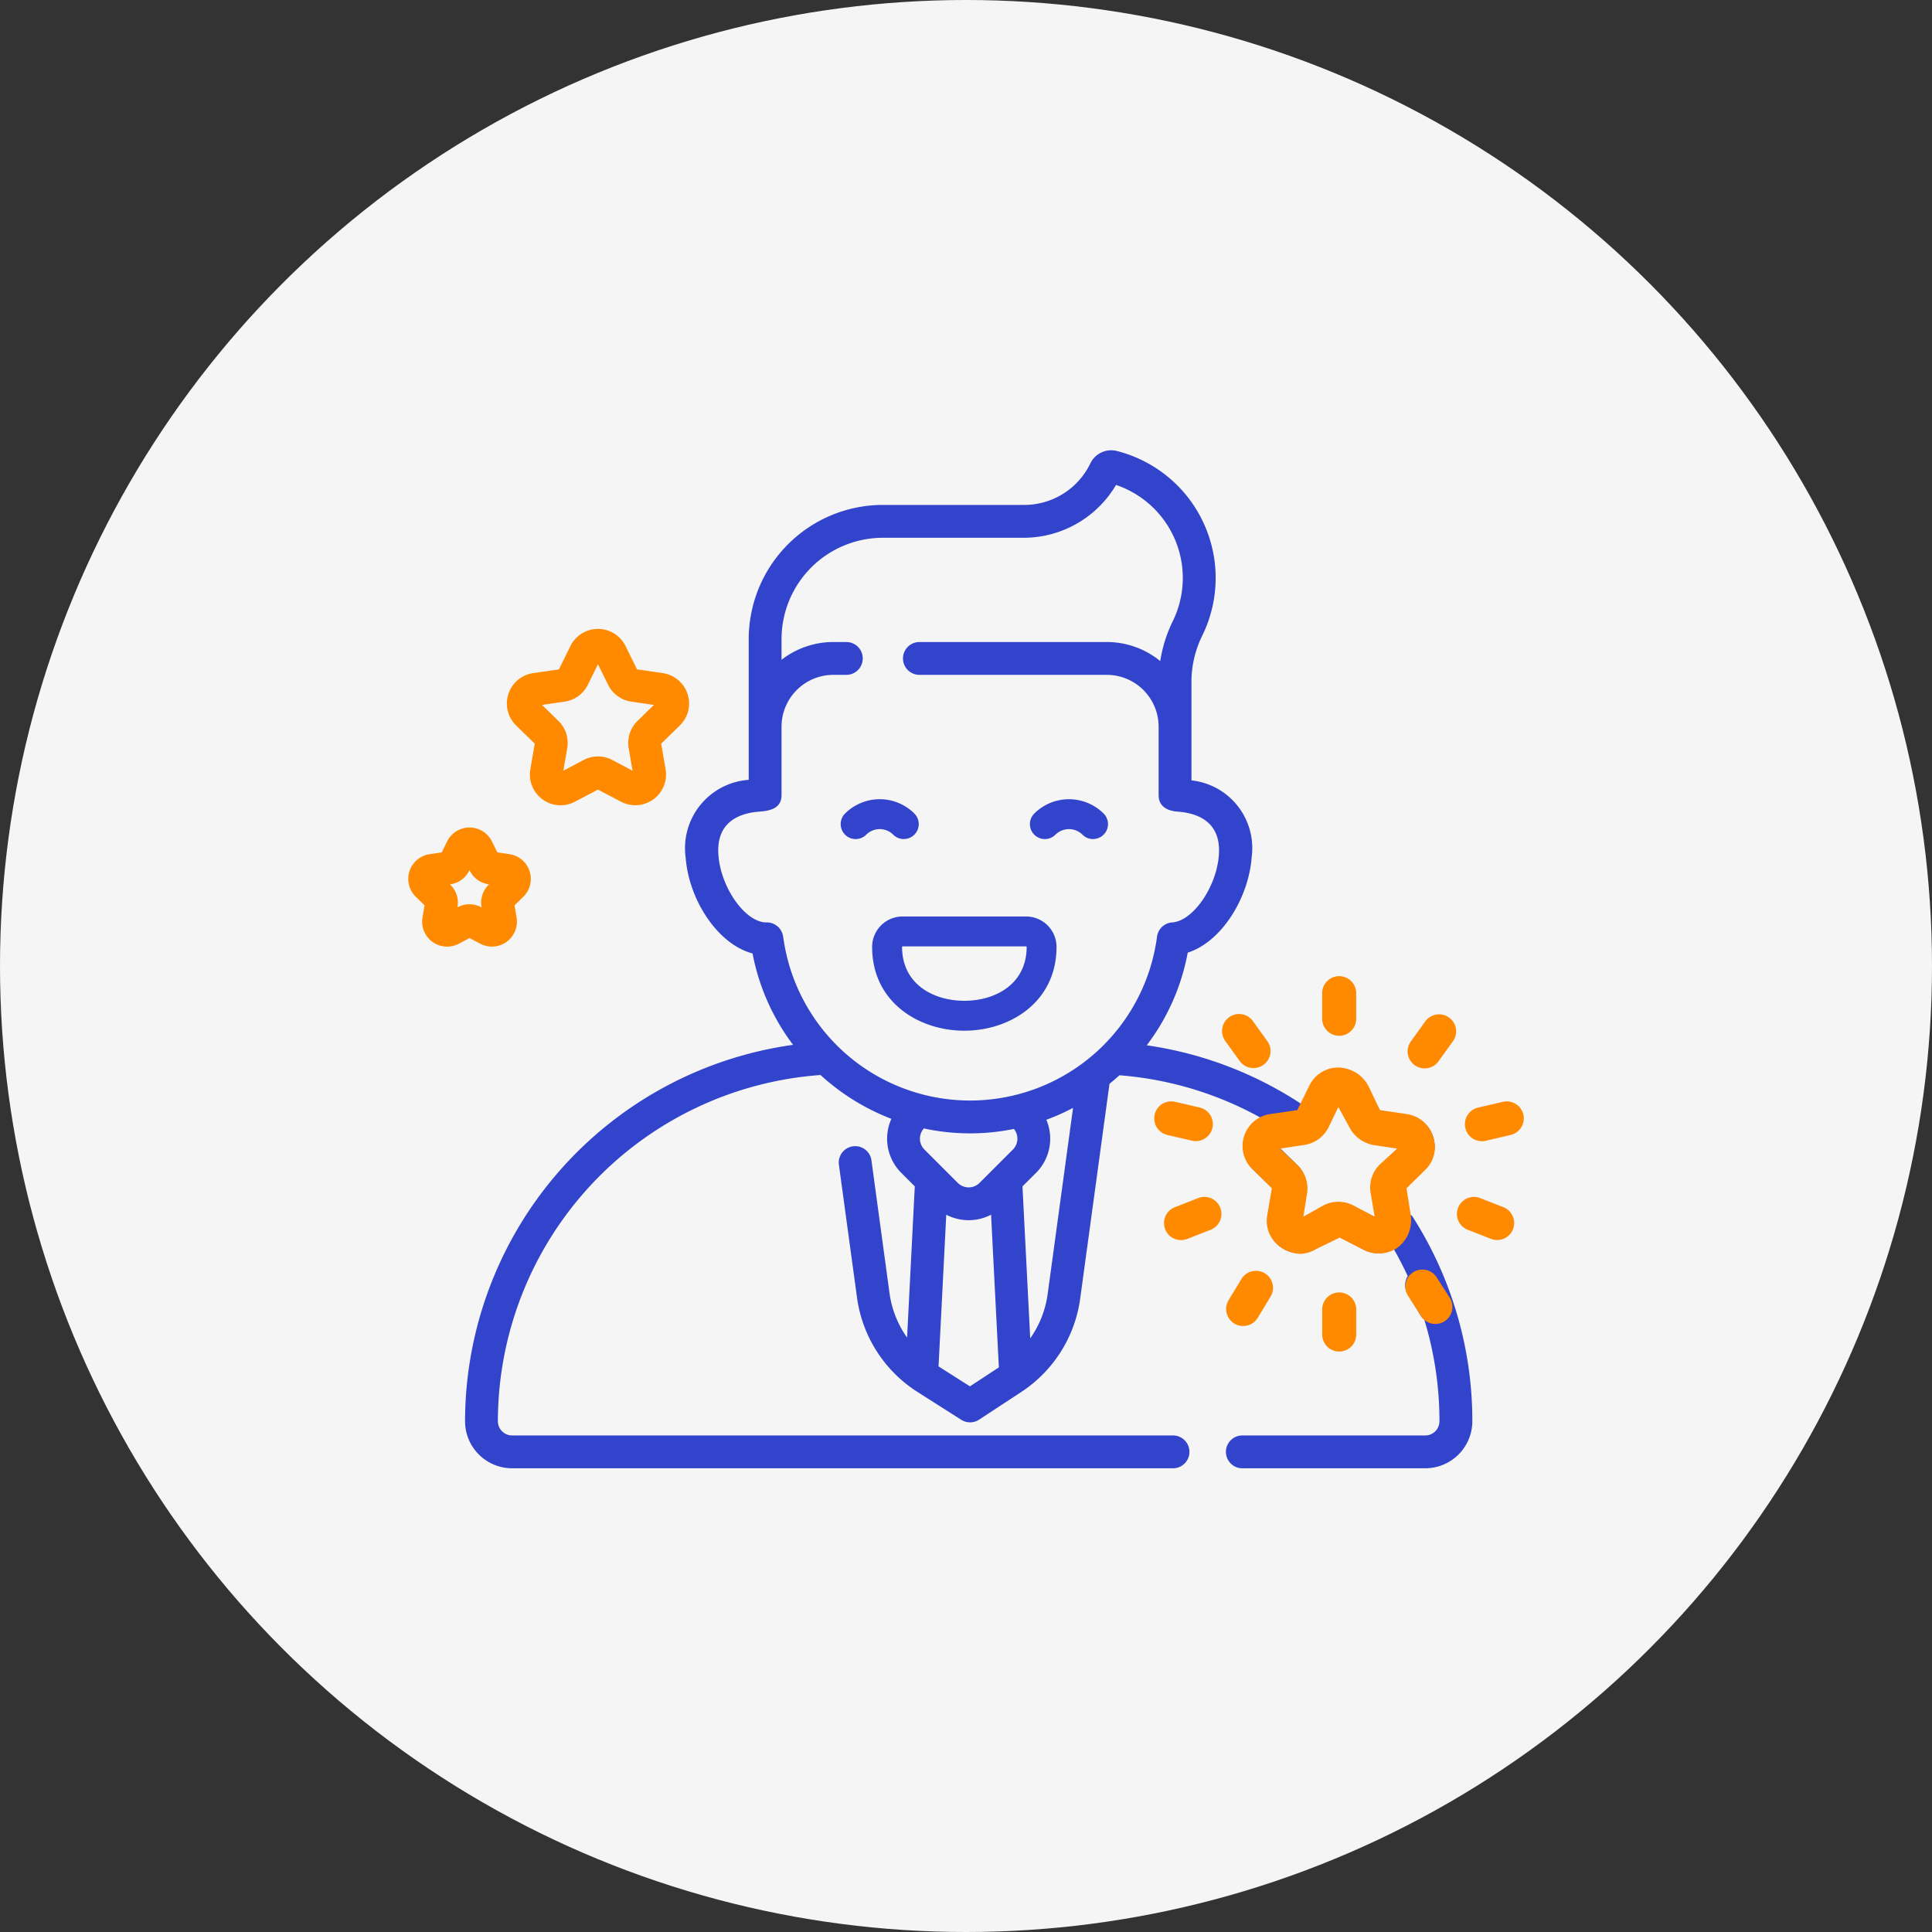 <svg xmlns="http://www.w3.org/2000/svg" width="144" height="144" viewBox="0 0 144 144">
    <rect x="0" y="0" width="144" height="144" fill="#333333" stroke="none"/>
    <defs>
        <style>
            .cls-1{fill:#f5f5f5}.cls-2{fill:#3243cc}.cls-3{fill:#ff8a00}
        </style>
    </defs>
    <g id="Icon_Photo_Verification" data-name="Icon_Photo Verification" transform="translate(27.524 28)">
        <circle id="Ellipse_214" cx="72" cy="72" r="72" class="cls-1" data-name="Ellipse 214" transform="translate(-27.524 -28)"/>
        <g id="worker_2_" data-name="worker (2)" transform="translate(2.9 -15.789)">
            <path id="Path_11080" d="M96.531 79.306l-.33-1.922 1.468-1.43a2.391 2.391 0 0 0-1.326-4.079l-2.028-.295-.907-1.838a2.393 2.393 0 0 0-4.29 0l-.659 1.334A28.176 28.176 0 0 0 76.932 66.7a16.355 16.355 0 0 0 3.056-6.906c2.6-.841 4.547-4.169 4.762-7.089a5.08 5.08 0 0 0-4.485-5.752v-7.394a7.775 7.775 0 0 1 .809-3.4A9.761 9.761 0 0 0 74.691 22.4a1.72 1.72 0 0 0-1.955.915 5.468 5.468 0 0 1-4.956 3.108H57.266a10.009 10.009 0 0 0-10 10v10.491a5.106 5.106 0 0 0-4.7 5.787c.226 3.073 2.32 6.44 4.986 7.153a16.352 16.352 0 0 0 3.021 6.811 28.368 28.368 0 0 0-24.45 28.055 3.51 3.51 0 0 0 3.507 3.506h49.261a1.223 1.223 0 1 0 0-2.447H29.63a1.06 1.06 0 0 1-1.06-1.059 25.908 25.908 0 0 1 24.049-25.806A16.6 16.6 0 0 0 57.9 72.18a3.6 3.6 0 0 0 .729 4.02l1.015 1.014-.574 11.271a7.476 7.476 0 0 1-1.311-3.318l-1.349-9.916a1.224 1.224 0 0 0-2.425.331l1.353 9.918a9.915 9.915 0 0 0 4.513 7.04l3.259 2.072a1.224 1.224 0 0 0 1.328-.01l3.144-2.064a9.932 9.932 0 0 0 4.39-6.961l2.184-16.008c.253-.205.5-.416.741-.635a25.746 25.746 0 0 1 10.549 3.177 2.391 2.391 0 0 0-.589 3.846l1.468 1.43-.347 2.013a2.389 2.389 0 0 0 3.471 2.521l1.814-.954 1.814.954a2.375 2.375 0 0 0 2.272-.026q.562.983 1.036 2.008a1.268 1.268 0 0 0-.01 1.331l.97 1.6a1.258 1.258 0 0 0 .276.317 25.893 25.893 0 0 1 1.129 7.569 1.061 1.061 0 0 1-1.059 1.059H84.058a1.223 1.223 0 1 0 0 2.447H97.69a3.51 3.51 0 0 0 3.51-3.506 28.219 28.219 0 0 0-4.436-15.22.464.464 0 0 0-.233-.194zm-46.7-20.7a1.224 1.224 0 0 0-1.213-1.065h-.038c-1.561 0-3.393-2.57-3.573-5.023-.182-2.476 1.568-3.127 3.069-3.237.737-.053 1.636-.225 1.636-1.221v-5.11a3.866 3.866 0 0 1 3.863-3.861h.967a1.223 1.223 0 1 0 0-2.447h-.967a6.278 6.278 0 0 0-3.863 1.325v-1.546a7.559 7.559 0 0 1 7.551-7.549H67.78a8.006 8.006 0 0 0 6.864-3.938 7.318 7.318 0 0 1 4.233 10.146 10.4 10.4 0 0 0-.939 2.982 6.281 6.281 0 0 0-3.983-1.42H59.988a1.223 1.223 0 1 0 0 2.447h13.967a3.866 3.866 0 0 1 3.863 3.861v5.105c0 .879.707 1.179 1.422 1.228 1.5.111 3.252.762 3.069 3.238-.176 2.385-1.931 4.918-3.477 5.02A1.223 1.223 0 0 0 77.7 58.6a14.053 14.053 0 0 1-27.864.005zm13.935 14.658a16.423 16.423 0 0 0 3.267-.331 1.147 1.147 0 0 1-.076 1.536l-2.487 2.486a1.148 1.148 0 0 1-1.621 0l-2.487-2.486a1.146 1.146 0 0 1-.043-1.573 16.426 16.426 0 0 0 3.447.368zm-.011 18.856l-2.341-1.488.576-11.306a3.611 3.611 0 0 0 3.34 0l.58 11.38zm5.792-6.877a7.484 7.484 0 0 1-1.3 3.3l-.577-11.328 1.018-1.015a3.6 3.6 0 0 0 .762-3.949 16.519 16.519 0 0 0 1.99-.888zm24.137-7.507l.309 1.8-1.617-.85a2.393 2.393 0 0 0-2.227 0l-1.617.85.309-1.8a2.39 2.39 0 0 0-.688-2.117l-1.308-1.275 1.808-.263a2.392 2.392 0 0 0 1.8-1.308l.809-1.638.808 1.638a2.391 2.391 0 0 0 1.8 1.308l1.808.263-1.306 1.276a2.39 2.39 0 0 0-.688 2.116z" class="cls-2" data-name="Path 11080" transform="translate(-21.885 -1)"/>
            <path id="Path_11093" d="M222.054 220.5h-9.207a2.271 2.271 0 0 0-2.268 2.268c0 4.1 3.457 6.244 6.872 6.244s6.872-2.145 6.872-6.244a2.271 2.271 0 0 0-2.269-2.268zm-4.6 6.283c-2.311 0-4.643-1.242-4.643-4.015a.042.042 0 0 1 .04-.04h9.207a.045.045 0 0 1 .04.04c-.004 2.774-2.336 4.015-4.647 4.015z" class="cls-2" data-name="Path 11093" transform="translate(-176 -164.401)"/>
            <path id="Path_11094" d="M193.153 165.019a1.111 1.111 0 0 1-.788-.326 1.427 1.427 0 0 0-2.015 0 1.114 1.114 0 1 1-1.576-1.576 3.658 3.658 0 0 1 5.167 0 1.114 1.114 0 0 1-.788 1.9z" class="cls-2" data-name="Path 11094" transform="translate(-156.212 -114.691)"/>
            <path id="Path_11095" d="M289.085 165.026a1.11 1.11 0 0 1-.787-.326 1.432 1.432 0 0 0-2.019 0 1.114 1.114 0 1 1-1.574-1.578 3.663 3.663 0 0 1 5.167 0 1.114 1.114 0 0 1-.787 1.9z" class="cls-2" data-name="Path 11095" transform="translate(-238.038 -114.697)"/>
            <g id="Group_1109" data-name="Group 1109" transform="translate(55.634 60.513)">
                <path id="Path_11082" d="M489.453 321.057a1.269 1.269 0 0 0-1.524-.948l-1.821.424a1.269 1.269 0 1 0 .576 2.471l1.821-.424a1.269 1.269 0 0 0 .948-1.523z" class="cls-3" data-name="Path 11082" transform="translate(-461.97 -310.709)"/>
                <path id="Path_11083" d="M459.162 283.743a1.268 1.268 0 0 0 1.771-.287l1.093-1.517a1.269 1.269 0 0 0-2.058-1.484l-1.094 1.517a1.269 1.269 0 0 0 .288 1.771z" class="cls-3" data-name="Path 11083" transform="translate(-439.776 -277.074)"/>
                <path id="Path_11084" d="M484.728 364.721l-1.741-.682a1.269 1.269 0 0 0-.926 2.363l1.741.682a1.269 1.269 0 0 0 .926-2.363z" class="cls-3" data-name="Path 11084" transform="translate(-458.728 -347.467)"/>
                <path id="Path_11092" d="M3.473.77L1.732.088A1.269 1.269 0 0 0 .806 2.45l1.741.682A1.269 1.269 0 0 0 3.473.77z" class="cls-3" data-name="Path 11092" transform="rotate(36 -23.054 40.934)"/>
                <path id="Path_11085" d="M420.628 266.811a1.269 1.269 0 0 0 1.269-1.269V263.6a1.269 1.269 0 0 0-2.537 0v1.939a1.269 1.269 0 0 0 1.268 1.272z" class="cls-3" data-name="Path 11085" transform="translate(-406.872 -262.334)"/>
                <path id="Path_11086" d="M345.471 323.038a1.269 1.269 0 0 0 .287-2.5l-1.821-.424a1.269 1.269 0 1 0-.576 2.471l1.821.424a1.267 1.267 0 0 0 .289.029z" class="cls-3" data-name="Path 11086" transform="translate(-342.379 -310.709)"/>
                <path id="Path_11087" d="M375.854 401.732a1.269 1.269 0 0 0 1.743-.428l.969-1.6a1.269 1.269 0 0 0-2.17-1.315l-.969 1.6a1.269 1.269 0 0 0 .427 1.743z" class="cls-3" data-name="Path 11087" transform="translate(-369.911 -375.807)"/>
                <path id="Path_11088" d="M373.887 280.168a1.269 1.269 0 0 0-.287 1.771l1.094 1.517a1.269 1.269 0 0 0 2.058-1.484l-1.093-1.517a1.269 1.269 0 0 0-1.772-.287z" class="cls-3" data-name="Path 11088" transform="translate(-368.334 -277.074)"/>
                <path id="Path_11089" d="M349.292 364.038l-1.741.682a1.269 1.269 0 1 0 .926 2.363l1.741-.682a1.269 1.269 0 0 0-.926-2.363z" class="cls-3" data-name="Path 11089" transform="translate(-346.037 -347.467)"/>
                <path id="Path_11090" d="M421.915 410.846v-1.939a1.269 1.269 0 0 0-2.537 0v1.939a1.269 1.269 0 0 0 2.537 0z" class="cls-3" data-name="Path 11090" transform="translate(-406.887 -384.067)"/>
                <path id="Path_11091" d="M47.51 112.286l-.345 2.012a2.392 2.392 0 0 0 .957 2.354 2.863 2.863 0 0 0 1.537.529 2.488 2.488 0 0 0 1.119-.346l1.787-.866 1.706.866a2.463 2.463 0 0 0 2.579-.1 2.559 2.559 0 0 0 1.015-2.432l-.319-2.012 1.454-1.43a2.356 2.356 0 0 0 .513-2.467 2.423 2.423 0 0 0-1.966-1.638l-1.983-.294-.838-1.761a2.615 2.615 0 0 0-2.261-1.412 2.392 2.392 0 0 0-2.158 1.342l-.9 1.831-2.02.294a2.407 2.407 0 0 0-1.334 4.105zm2.351-3.217a2.418 2.418 0 0 0 1.849-1.269l.754-1.57.795 1.452a2.545 2.545 0 0 0 1.841 1.388l1.752.264-1.287 1.172a2.407 2.407 0 0 0-.692 2.13l.3 1.771-1.59-.836a2.4 2.4 0 0 0-2.24 0l-1.483.836.28-1.771a2.463 2.463 0 0 0-.775-2.13l-1.243-1.172z" class="cls-3" data-name="Path 11091" transform="translate(-38.772 -96.446)"/>
            </g>
            <path id="Path_11078" d="M47.4 111.847l-.328 1.914a2.286 2.286 0 0 0 3.321 2.413l1.719-.9 1.719.9a2.289 2.289 0 0 0 3.321-2.413l-.328-1.914 1.391-1.356a2.289 2.289 0 0 0-1.269-3.9l-1.922-.279-.859-1.742a2.289 2.289 0 0 0-4.105 0l-.859 1.742-1.922.279a2.289 2.289 0 0 0-1.269 3.9zm2.232-3.132a2.288 2.288 0 0 0 1.724-1.252l.756-1.533.756 1.533a2.289 2.289 0 0 0 1.724 1.252l1.691.246-1.224 1.193a2.289 2.289 0 0 0-.658 2.026l.289 1.684-1.513-.8a2.288 2.288 0 0 0-2.131 0l-1.513.8.289-1.684a2.289 2.289 0 0 0-.658-2.026l-1.224-1.193z" class="cls-3" data-name="Path 11078" transform="translate(-37.967 -68.631)"/>
            <path id="Path_11079" d="M5.378 203.166a1.863 1.863 0 0 0 2.7-1.964l-.154-.9.652-.636a1.863 1.863 0 0 0-1.033-3.178l-.9-.131-.4-.817a1.863 1.863 0 0 0-3.342 0l-.4.817-.9.131a1.863 1.863 0 0 0-1.032 3.178l.652.636-.154.9a1.861 1.861 0 0 0 2.7 1.964l.806-.424zm-1.673-2.73l-.034.018.006-.038a1.862 1.862 0 0 0-.536-1.649l-.028-.027.039-.006a1.863 1.863 0 0 0 1.4-1.019l.017-.035.017.035a1.863 1.863 0 0 0 1.4 1.019l.038.006-.024.027a1.862 1.862 0 0 0-.536 1.65l.006.038-.034-.018a1.863 1.863 0 0 0-1.734 0z" class="cls-3" data-name="Path 11079" transform="translate(0 -145.035)"/>
        </g>
    </g>
</svg>
